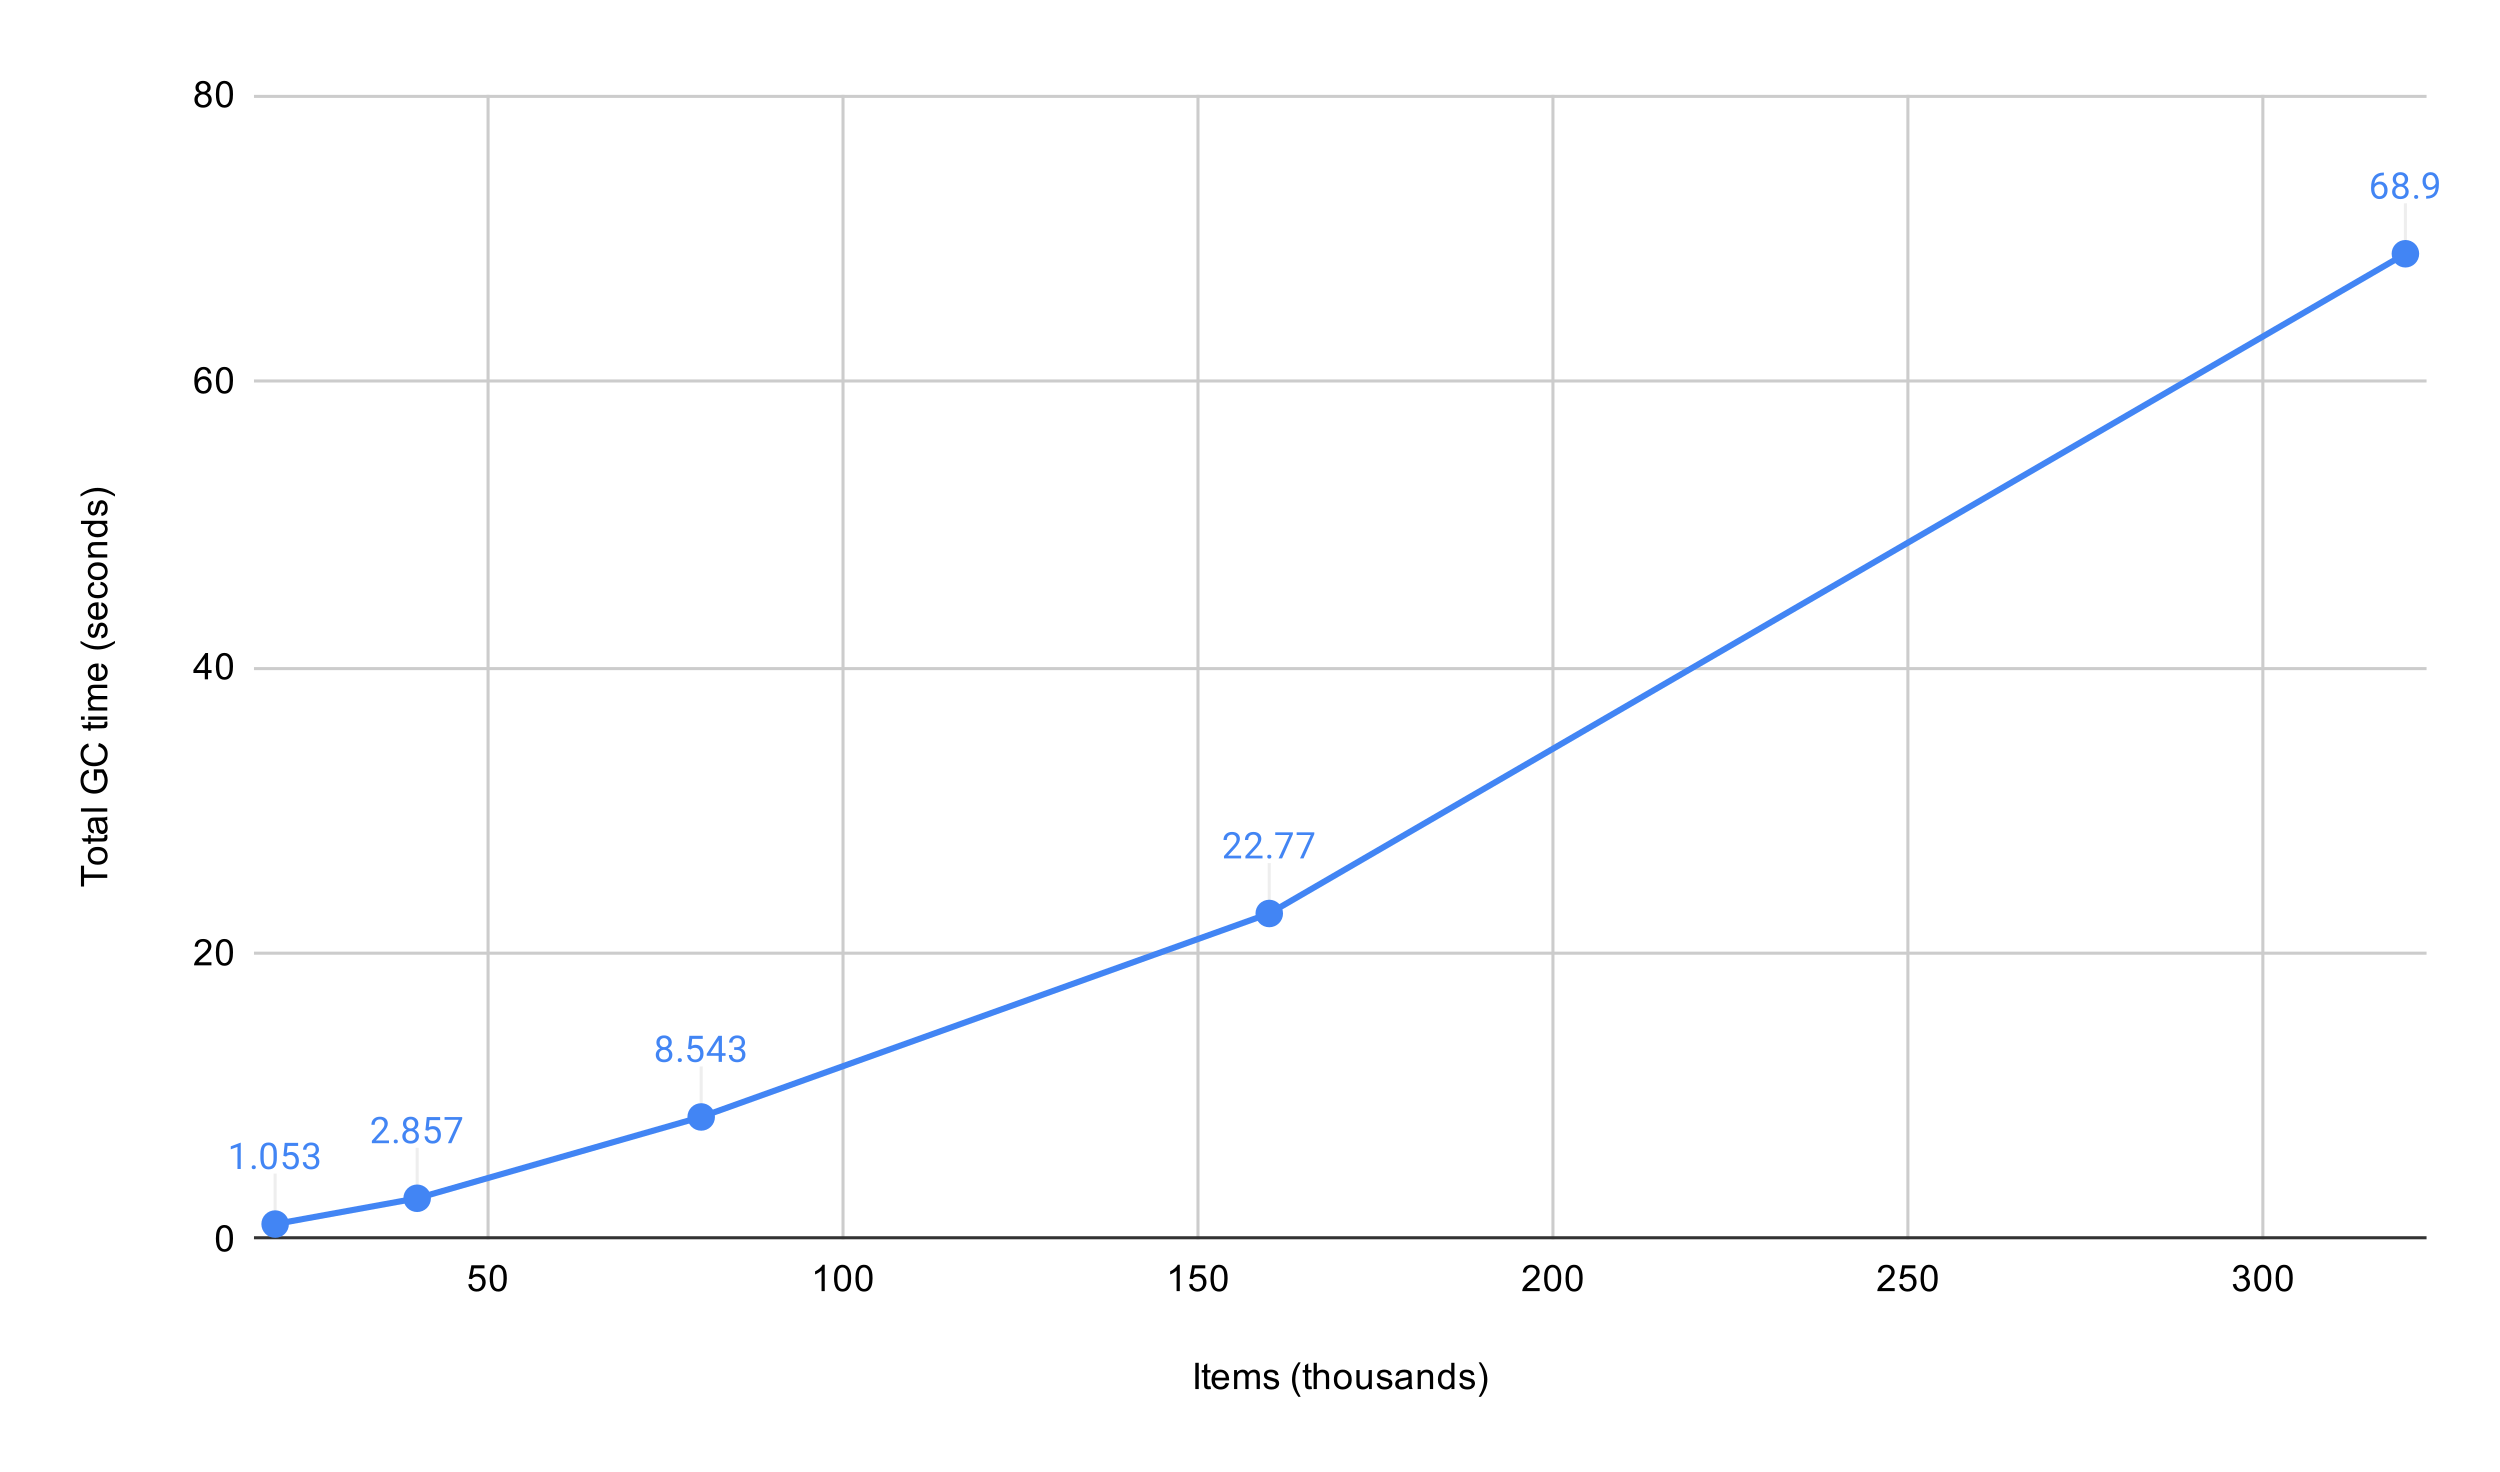 <svg version="1.1" viewBox="0.0 0.0 817.0 481.0" fill="none" stroke="none" stroke-linecap="square" stroke-miterlimit="10" width="817" height="481" xmlns:xlink="http://www.w3.org/1999/xlink" xmlns="http://www.w3.org/2000/svg"><path fill="#ffffff" d="M0 0L817.0 0L817.0 481.0L0 481.0L0 0Z" fill-rule="nonzero"/><path stroke="#cccccc" stroke-width="1.0" stroke-linecap="butt" d="M159.5 31.5L159.5 404.5" fill-rule="nonzero"/><path stroke="#cccccc" stroke-width="1.0" stroke-linecap="butt" d="M275.5 31.5L275.5 404.5" fill-rule="nonzero"/><path stroke="#cccccc" stroke-width="1.0" stroke-linecap="butt" d="M391.5 31.5L391.5 404.5" fill-rule="nonzero"/><path stroke="#cccccc" stroke-width="1.0" stroke-linecap="butt" d="M507.5 31.5L507.5 404.5" fill-rule="nonzero"/><path stroke="#cccccc" stroke-width="1.0" stroke-linecap="butt" d="M623.5 31.5L623.5 404.5" fill-rule="nonzero"/><path stroke="#cccccc" stroke-width="1.0" stroke-linecap="butt" d="M739.5 31.5L739.5 404.5" fill-rule="nonzero"/><path stroke="#333333" stroke-width="1.0" stroke-linecap="butt" d="M83.5 404.5L792.5 404.5" fill-rule="nonzero"/><path stroke="#cccccc" stroke-width="1.0" stroke-linecap="butt" d="M83.5 311.5L792.5 311.5" fill-rule="nonzero"/><path stroke="#cccccc" stroke-width="1.0" stroke-linecap="butt" d="M83.5 218.5L792.5 218.5" fill-rule="nonzero"/><path stroke="#cccccc" stroke-width="1.0" stroke-linecap="butt" d="M83.5 124.5L792.5 124.5" fill-rule="nonzero"/><path stroke="#cccccc" stroke-width="1.0" stroke-linecap="butt" d="M83.5 31.5L792.5 31.5" fill-rule="nonzero"/><path stroke="#eeeeee" stroke-width="1.0" stroke-linecap="butt" d="M89.915 384.029L89.915 400.029" fill-rule="nonzero"/><path stroke="#eeeeee" stroke-width="1.0" stroke-linecap="butt" d="M136.326 375.597L136.326 391.597" fill-rule="nonzero"/><path stroke="#eeeeee" stroke-width="1.0" stroke-linecap="butt" d="M229.149 349.022L229.149 365.022" fill-rule="nonzero"/><path stroke="#eeeeee" stroke-width="1.0" stroke-linecap="butt" d="M414.794 282.529L414.794 298.529" fill-rule="nonzero"/><path stroke="#eeeeee" stroke-width="1.0" stroke-linecap="butt" d="M786.085 66.929L786.085 82.929" fill-rule="nonzero"/><clipPath id="id_0"><path d="M83.05 31.05L792.95 31.05L792.95 404.95L83.05 404.95L83.05 31.05Z" clip-rule="nonzero"/></clipPath><path stroke="#4285f4" stroke-width="2.0" stroke-linecap="butt" clip-path="url(#id_0)" d="M89.915 400.029L136.326 391.597L229.149 365.022L414.794 298.529L786.085 82.929" fill-rule="nonzero"/><path fill="#4285f4" clip-path="url(#id_0)" d="M94.415 400.029C94.415 402.514 92.4 404.529 89.915 404.529C87.429 404.529 85.415 402.514 85.415 400.029C85.415 397.543 87.429 395.529 89.915 395.529C92.4 395.529 94.415 397.543 94.415 400.029Z" fill-rule="nonzero"/><path fill="#4285f4" clip-path="url(#id_0)" d="M140.826 391.597C140.826 394.082 138.811 396.097 136.326 396.097C133.841 396.097 131.826 394.082 131.826 391.597C131.826 389.112 133.841 387.097 136.326 387.097C138.811 387.097 140.826 389.112 140.826 391.597Z" fill-rule="nonzero"/><path fill="#4285f4" clip-path="url(#id_0)" d="M233.649 365.022C233.649 367.507 231.634 369.522 229.149 369.522C226.663 369.522 224.649 367.507 224.649 365.022C224.649 362.537 226.663 360.522 229.149 360.522C231.634 360.522 233.649 362.537 233.649 365.022Z" fill-rule="nonzero"/><path fill="#4285f4" clip-path="url(#id_0)" d="M419.294 298.529C419.294 301.014 417.28 303.029 414.794 303.029C412.309 303.029 410.294 301.014 410.294 298.529C410.294 296.043 412.309 294.029 414.794 294.029C417.28 294.029 419.294 296.043 419.294 298.529Z" fill-rule="nonzero"/><path fill="#4285f4" clip-path="url(#id_0)" d="M790.585 82.929C790.585 85.414 788.571 87.429 786.085 87.429C783.6 87.429 781.585 85.414 781.585 82.929C781.585 80.443 783.6 78.429 786.085 78.429C788.571 78.429 790.585 80.443 790.585 82.929Z" fill-rule="nonzero"/><path stroke="#ffffff" stroke-width="3.0" stroke-linejoin="round" stroke-linecap="round" d="M78.68 382.029L77.602 382.029L77.602 374.81L75.415 375.607L75.415 374.622L78.524 373.45L78.68 373.45L78.68 382.029ZM82.258 381.466Q82.258 381.185 82.415 380.997Q82.586 380.81 82.915 380.81Q83.258 380.81 83.43 380.997Q83.602 381.185 83.602 381.466Q83.602 381.732 83.43 381.919Q83.258 382.091 82.915 382.091Q82.586 382.091 82.415 381.919Q82.258 381.732 82.258 381.466ZM90.477 378.388Q90.477 380.294 89.821 381.232Q89.18 382.154 87.79 382.154Q86.43 382.154 85.774 381.247Q85.118 380.341 85.086 378.529L85.086 377.091Q85.086 375.2 85.727 374.294Q86.383 373.372 87.774 373.372Q89.149 373.372 89.805 374.263Q90.461 375.138 90.477 376.982L90.477 378.388ZM89.383 376.904Q89.383 375.529 88.993 374.904Q88.618 374.263 87.774 374.263Q86.946 374.263 86.555 374.904Q86.18 375.529 86.18 376.825L86.18 378.56Q86.18 379.935 86.571 380.607Q86.977 381.263 87.79 381.263Q88.586 381.263 88.977 380.638Q89.368 380.013 89.383 378.685L89.383 376.904ZM92.618 377.747L93.055 373.497L97.43 373.497L97.43 374.497L93.977 374.497L93.711 376.825Q94.352 376.45 95.149 376.45Q96.305 376.45 96.993 377.232Q97.68 377.997 97.68 379.31Q97.68 380.622 96.961 381.388Q96.258 382.154 94.977 382.154Q93.852 382.154 93.133 381.529Q92.415 380.888 92.321 379.779L93.336 379.779Q93.446 380.513 93.868 380.888Q94.29 381.263 94.977 381.263Q95.727 381.263 96.165 380.747Q96.602 380.232 96.602 379.325Q96.602 378.466 96.133 377.95Q95.665 377.435 94.883 377.435Q94.18 377.435 93.774 377.732L93.493 377.966L92.618 377.747ZM100.696 377.232L101.508 377.232Q102.29 377.216 102.727 376.825Q103.165 376.435 103.165 375.763Q103.165 374.263 101.665 374.263Q100.961 374.263 100.54 374.669Q100.133 375.075 100.133 375.732L99.04 375.732Q99.04 374.716 99.774 374.044Q100.524 373.372 101.665 373.372Q102.868 373.372 103.555 374.013Q104.243 374.654 104.243 375.794Q104.243 376.357 103.883 376.872Q103.524 377.388 102.899 377.654Q103.602 377.872 103.977 378.388Q104.368 378.904 104.368 379.654Q104.368 380.794 103.618 381.482Q102.868 382.154 101.665 382.154Q100.477 382.154 99.711 381.497Q98.961 380.841 98.961 379.779L100.055 379.779Q100.055 380.45 100.493 380.857Q100.93 381.263 101.68 381.263Q102.461 381.263 102.868 380.857Q103.29 380.435 103.29 379.669Q103.29 378.935 102.836 378.544Q102.383 378.138 101.508 378.122L100.696 378.122L100.696 377.232Z" fill-rule="nonzero"/><path fill="#4285f4" d="M78.68 382.029L77.602 382.029L77.602 374.81L75.415 375.607L75.415 374.622L78.524 373.45L78.68 373.45L78.68 382.029ZM82.258 381.466Q82.258 381.185 82.415 380.997Q82.586 380.81 82.915 380.81Q83.258 380.81 83.43 380.997Q83.602 381.185 83.602 381.466Q83.602 381.732 83.43 381.919Q83.258 382.091 82.915 382.091Q82.586 382.091 82.415 381.919Q82.258 381.732 82.258 381.466ZM90.477 378.388Q90.477 380.294 89.821 381.232Q89.18 382.154 87.79 382.154Q86.43 382.154 85.774 381.247Q85.118 380.341 85.086 378.529L85.086 377.091Q85.086 375.2 85.727 374.294Q86.383 373.372 87.774 373.372Q89.149 373.372 89.805 374.263Q90.461 375.138 90.477 376.982L90.477 378.388ZM89.383 376.904Q89.383 375.529 88.993 374.904Q88.618 374.263 87.774 374.263Q86.946 374.263 86.555 374.904Q86.18 375.529 86.18 376.825L86.18 378.56Q86.18 379.935 86.571 380.607Q86.977 381.263 87.79 381.263Q88.586 381.263 88.977 380.638Q89.368 380.013 89.383 378.685L89.383 376.904ZM92.618 377.747L93.055 373.497L97.43 373.497L97.43 374.497L93.977 374.497L93.711 376.825Q94.352 376.45 95.149 376.45Q96.305 376.45 96.993 377.232Q97.68 377.997 97.68 379.31Q97.68 380.622 96.961 381.388Q96.258 382.154 94.977 382.154Q93.852 382.154 93.133 381.529Q92.415 380.888 92.321 379.779L93.336 379.779Q93.446 380.513 93.868 380.888Q94.29 381.263 94.977 381.263Q95.727 381.263 96.165 380.747Q96.602 380.232 96.602 379.325Q96.602 378.466 96.133 377.95Q95.665 377.435 94.883 377.435Q94.18 377.435 93.774 377.732L93.493 377.966L92.618 377.747ZM100.696 377.232L101.508 377.232Q102.29 377.216 102.727 376.825Q103.165 376.435 103.165 375.763Q103.165 374.263 101.665 374.263Q100.961 374.263 100.54 374.669Q100.133 375.075 100.133 375.732L99.04 375.732Q99.04 374.716 99.774 374.044Q100.524 373.372 101.665 373.372Q102.868 373.372 103.555 374.013Q104.243 374.654 104.243 375.794Q104.243 376.357 103.883 376.872Q103.524 377.388 102.899 377.654Q103.602 377.872 103.977 378.388Q104.368 378.904 104.368 379.654Q104.368 380.794 103.618 381.482Q102.868 382.154 101.665 382.154Q100.477 382.154 99.711 381.497Q98.961 380.841 98.961 379.779L100.055 379.779Q100.055 380.45 100.493 380.857Q100.93 381.263 101.68 381.263Q102.461 381.263 102.868 380.857Q103.29 380.435 103.29 379.669Q103.29 378.935 102.836 378.544Q102.383 378.138 101.508 378.122L100.696 378.122L100.696 377.232Z" fill-rule="nonzero"/><path stroke="#ffffff" stroke-width="3.0" stroke-linejoin="round" stroke-linecap="round" d="M127.123 373.597L121.529 373.597L121.529 372.816L124.482 369.535Q125.139 368.785 125.389 368.331Q125.639 367.863 125.639 367.363Q125.639 366.691 125.232 366.269Q124.842 365.831 124.154 365.831Q123.357 365.831 122.904 366.3Q122.451 366.753 122.451 367.581L121.373 367.581Q121.373 366.394 122.123 365.675Q122.889 364.941 124.154 364.941Q125.357 364.941 126.045 365.566Q126.732 366.191 126.732 367.238Q126.732 368.488 125.123 370.238L122.842 372.706L127.123 372.706L127.123 373.597ZM128.67 373.035Q128.67 372.753 128.826 372.566Q128.998 372.378 129.326 372.378Q129.67 372.378 129.842 372.566Q130.013 372.753 130.013 373.035Q130.013 373.3 129.842 373.488Q129.67 373.66 129.326 373.66Q128.998 373.66 128.826 373.488Q128.67 373.3 128.67 373.035ZM136.717 367.285Q136.717 367.925 136.373 368.425Q136.029 368.925 135.467 369.206Q136.123 369.488 136.513 370.05Q136.904 370.597 136.904 371.3Q136.904 372.394 136.154 373.066Q135.42 373.722 134.201 373.722Q132.967 373.722 132.217 373.066Q131.482 372.394 131.482 371.3Q131.482 370.597 131.857 370.05Q132.232 369.488 132.904 369.206Q132.342 368.925 132.013 368.425Q131.685 367.925 131.685 367.285Q131.685 366.206 132.373 365.581Q133.06 364.941 134.201 364.941Q135.326 364.941 136.013 365.581Q136.717 366.206 136.717 367.285ZM135.826 371.269Q135.826 370.55 135.373 370.113Q134.92 369.66 134.185 369.66Q133.451 369.66 132.998 370.113Q132.56 370.55 132.56 371.285Q132.56 372.003 132.998 372.425Q133.435 372.831 134.201 372.831Q134.951 372.831 135.388 372.41Q135.826 371.988 135.826 371.269ZM134.201 365.831Q133.56 365.831 133.154 366.238Q132.763 366.628 132.763 367.316Q132.763 367.956 133.154 368.363Q133.545 368.769 134.185 368.769Q134.842 368.769 135.232 368.363Q135.623 367.956 135.623 367.316Q135.623 366.66 135.217 366.253Q134.81 365.831 134.201 365.831ZM139.029 369.316L139.467 365.066L143.842 365.066L143.842 366.066L140.388 366.066L140.123 368.394Q140.763 368.019 141.56 368.019Q142.717 368.019 143.404 368.8Q144.092 369.566 144.092 370.878Q144.092 372.191 143.373 372.956Q142.67 373.722 141.388 373.722Q140.263 373.722 139.545 373.097Q138.826 372.456 138.732 371.347L139.748 371.347Q139.857 372.081 140.279 372.456Q140.701 372.831 141.388 372.831Q142.138 372.831 142.576 372.316Q143.013 371.8 143.013 370.894Q143.013 370.035 142.545 369.519Q142.076 369.003 141.295 369.003Q140.592 369.003 140.185 369.3L139.904 369.535L139.029 369.316ZM151.045 365.675L147.513 373.597L146.373 373.597L149.888 365.956L145.279 365.956L145.279 365.066L151.045 365.066L151.045 365.675Z" fill-rule="nonzero"/><path fill="#4285f4" d="M127.123 373.597L121.529 373.597L121.529 372.816L124.482 369.535Q125.139 368.785 125.389 368.331Q125.639 367.863 125.639 367.363Q125.639 366.691 125.232 366.269Q124.842 365.831 124.154 365.831Q123.357 365.831 122.904 366.3Q122.451 366.753 122.451 367.581L121.373 367.581Q121.373 366.394 122.123 365.675Q122.889 364.941 124.154 364.941Q125.357 364.941 126.045 365.566Q126.732 366.191 126.732 367.238Q126.732 368.488 125.123 370.238L122.842 372.706L127.123 372.706L127.123 373.597ZM128.67 373.035Q128.67 372.753 128.826 372.566Q128.998 372.378 129.326 372.378Q129.67 372.378 129.842 372.566Q130.013 372.753 130.013 373.035Q130.013 373.3 129.842 373.488Q129.67 373.66 129.326 373.66Q128.998 373.66 128.826 373.488Q128.67 373.3 128.67 373.035ZM136.717 367.285Q136.717 367.925 136.373 368.425Q136.029 368.925 135.467 369.206Q136.123 369.488 136.513 370.05Q136.904 370.597 136.904 371.3Q136.904 372.394 136.154 373.066Q135.42 373.722 134.201 373.722Q132.967 373.722 132.217 373.066Q131.482 372.394 131.482 371.3Q131.482 370.597 131.857 370.05Q132.232 369.488 132.904 369.206Q132.342 368.925 132.013 368.425Q131.685 367.925 131.685 367.285Q131.685 366.206 132.373 365.581Q133.06 364.941 134.201 364.941Q135.326 364.941 136.013 365.581Q136.717 366.206 136.717 367.285ZM135.826 371.269Q135.826 370.55 135.373 370.113Q134.92 369.66 134.185 369.66Q133.451 369.66 132.998 370.113Q132.56 370.55 132.56 371.285Q132.56 372.003 132.998 372.425Q133.435 372.831 134.201 372.831Q134.951 372.831 135.388 372.41Q135.826 371.988 135.826 371.269ZM134.201 365.831Q133.56 365.831 133.154 366.238Q132.763 366.628 132.763 367.316Q132.763 367.956 133.154 368.363Q133.545 368.769 134.185 368.769Q134.842 368.769 135.232 368.363Q135.623 367.956 135.623 367.316Q135.623 366.66 135.217 366.253Q134.81 365.831 134.201 365.831ZM139.029 369.316L139.467 365.066L143.842 365.066L143.842 366.066L140.388 366.066L140.123 368.394Q140.763 368.019 141.56 368.019Q142.717 368.019 143.404 368.8Q144.092 369.566 144.092 370.878Q144.092 372.191 143.373 372.956Q142.67 373.722 141.388 373.722Q140.263 373.722 139.545 373.097Q138.826 372.456 138.732 371.347L139.748 371.347Q139.857 372.081 140.279 372.456Q140.701 372.831 141.388 372.831Q142.138 372.831 142.576 372.316Q143.013 371.8 143.013 370.894Q143.013 370.035 142.545 369.519Q142.076 369.003 141.295 369.003Q140.592 369.003 140.185 369.3L139.904 369.535L139.029 369.316ZM151.045 365.675L147.513 373.597L146.373 373.597L149.888 365.956L145.279 365.956L145.279 365.066L151.045 365.066L151.045 365.675Z" fill-rule="nonzero"/><path stroke="#ffffff" stroke-width="3.0" stroke-linejoin="round" stroke-linecap="round" d="M219.539 340.71Q219.539 341.35 219.196 341.85Q218.852 342.35 218.289 342.632Q218.946 342.913 219.336 343.475Q219.727 344.022 219.727 344.725Q219.727 345.819 218.977 346.491Q218.243 347.147 217.024 347.147Q215.789 347.147 215.039 346.491Q214.305 345.819 214.305 344.725Q214.305 344.022 214.68 343.475Q215.055 342.913 215.727 342.632Q215.164 342.35 214.836 341.85Q214.508 341.35 214.508 340.71Q214.508 339.632 215.196 339.007Q215.883 338.366 217.024 338.366Q218.149 338.366 218.836 339.007Q219.539 339.632 219.539 340.71ZM218.649 344.694Q218.649 343.975 218.196 343.538Q217.743 343.085 217.008 343.085Q216.274 343.085 215.821 343.538Q215.383 343.975 215.383 344.71Q215.383 345.428 215.821 345.85Q216.258 346.257 217.024 346.257Q217.774 346.257 218.211 345.835Q218.649 345.413 218.649 344.694ZM217.024 339.257Q216.383 339.257 215.977 339.663Q215.586 340.053 215.586 340.741Q215.586 341.382 215.977 341.788Q216.368 342.194 217.008 342.194Q217.664 342.194 218.055 341.788Q218.446 341.382 218.446 340.741Q218.446 340.085 218.039 339.678Q217.633 339.257 217.024 339.257ZM221.493 346.46Q221.493 346.178 221.649 345.991Q221.821 345.803 222.149 345.803Q222.493 345.803 222.664 345.991Q222.836 346.178 222.836 346.46Q222.836 346.725 222.664 346.913Q222.493 347.085 222.149 347.085Q221.821 347.085 221.649 346.913Q221.493 346.725 221.493 346.46ZM224.852 342.741L225.289 338.491L229.664 338.491L229.664 339.491L226.211 339.491L225.946 341.819Q226.586 341.444 227.383 341.444Q228.539 341.444 229.227 342.225Q229.914 342.991 229.914 344.303Q229.914 345.616 229.196 346.382Q228.493 347.147 227.211 347.147Q226.086 347.147 225.368 346.522Q224.649 345.882 224.555 344.772L225.571 344.772Q225.68 345.507 226.102 345.882Q226.524 346.257 227.211 346.257Q227.961 346.257 228.399 345.741Q228.836 345.225 228.836 344.319Q228.836 343.46 228.368 342.944Q227.899 342.428 227.118 342.428Q226.414 342.428 226.008 342.725L225.727 342.96L224.852 342.741ZM235.93 344.163L237.118 344.163L237.118 345.038L235.93 345.038L235.93 347.022L234.852 347.022L234.852 345.038L230.961 345.038L230.961 344.397L234.774 338.491L235.93 338.491L235.93 344.163ZM232.196 344.163L234.852 344.163L234.852 339.975L234.711 340.21L232.196 344.163ZM239.93 342.225L240.743 342.225Q241.524 342.21 241.961 341.819Q242.399 341.428 242.399 340.757Q242.399 339.257 240.899 339.257Q240.196 339.257 239.774 339.663Q239.368 340.069 239.368 340.725L238.274 340.725Q238.274 339.71 239.008 339.038Q239.758 338.366 240.899 338.366Q242.102 338.366 242.789 339.007Q243.477 339.647 243.477 340.788Q243.477 341.35 243.118 341.866Q242.758 342.382 242.133 342.647Q242.836 342.866 243.211 343.382Q243.602 343.897 243.602 344.647Q243.602 345.788 242.852 346.475Q242.102 347.147 240.899 347.147Q239.711 347.147 238.946 346.491Q238.196 345.835 238.196 344.772L239.289 344.772Q239.289 345.444 239.727 345.85Q240.164 346.257 240.914 346.257Q241.696 346.257 242.102 345.85Q242.524 345.428 242.524 344.663Q242.524 343.928 242.071 343.538Q241.618 343.132 240.743 343.116L239.93 343.116L239.93 342.225Z" fill-rule="nonzero"/><path fill="#4285f4" d="M219.539 340.71Q219.539 341.35 219.196 341.85Q218.852 342.35 218.289 342.632Q218.946 342.913 219.336 343.475Q219.727 344.022 219.727 344.725Q219.727 345.819 218.977 346.491Q218.243 347.147 217.024 347.147Q215.789 347.147 215.039 346.491Q214.305 345.819 214.305 344.725Q214.305 344.022 214.68 343.475Q215.055 342.913 215.727 342.632Q215.164 342.35 214.836 341.85Q214.508 341.35 214.508 340.71Q214.508 339.632 215.196 339.007Q215.883 338.366 217.024 338.366Q218.149 338.366 218.836 339.007Q219.539 339.632 219.539 340.71ZM218.649 344.694Q218.649 343.975 218.196 343.538Q217.743 343.085 217.008 343.085Q216.274 343.085 215.821 343.538Q215.383 343.975 215.383 344.71Q215.383 345.428 215.821 345.85Q216.258 346.257 217.024 346.257Q217.774 346.257 218.211 345.835Q218.649 345.413 218.649 344.694ZM217.024 339.257Q216.383 339.257 215.977 339.663Q215.586 340.053 215.586 340.741Q215.586 341.382 215.977 341.788Q216.368 342.194 217.008 342.194Q217.664 342.194 218.055 341.788Q218.446 341.382 218.446 340.741Q218.446 340.085 218.039 339.678Q217.633 339.257 217.024 339.257ZM221.493 346.46Q221.493 346.178 221.649 345.991Q221.821 345.803 222.149 345.803Q222.493 345.803 222.664 345.991Q222.836 346.178 222.836 346.46Q222.836 346.725 222.664 346.913Q222.493 347.085 222.149 347.085Q221.821 347.085 221.649 346.913Q221.493 346.725 221.493 346.46ZM224.852 342.741L225.289 338.491L229.664 338.491L229.664 339.491L226.211 339.491L225.946 341.819Q226.586 341.444 227.383 341.444Q228.539 341.444 229.227 342.225Q229.914 342.991 229.914 344.303Q229.914 345.616 229.196 346.382Q228.493 347.147 227.211 347.147Q226.086 347.147 225.368 346.522Q224.649 345.882 224.555 344.772L225.571 344.772Q225.68 345.507 226.102 345.882Q226.524 346.257 227.211 346.257Q227.961 346.257 228.399 345.741Q228.836 345.225 228.836 344.319Q228.836 343.46 228.368 342.944Q227.899 342.428 227.118 342.428Q226.414 342.428 226.008 342.725L225.727 342.96L224.852 342.741ZM235.93 344.163L237.118 344.163L237.118 345.038L235.93 345.038L235.93 347.022L234.852 347.022L234.852 345.038L230.961 345.038L230.961 344.397L234.774 338.491L235.93 338.491L235.93 344.163ZM232.196 344.163L234.852 344.163L234.852 339.975L234.711 340.21L232.196 344.163ZM239.93 342.225L240.743 342.225Q241.524 342.21 241.961 341.819Q242.399 341.428 242.399 340.757Q242.399 339.257 240.899 339.257Q240.196 339.257 239.774 339.663Q239.368 340.069 239.368 340.725L238.274 340.725Q238.274 339.71 239.008 339.038Q239.758 338.366 240.899 338.366Q242.102 338.366 242.789 339.007Q243.477 339.647 243.477 340.788Q243.477 341.35 243.118 341.866Q242.758 342.382 242.133 342.647Q242.836 342.866 243.211 343.382Q243.602 343.897 243.602 344.647Q243.602 345.788 242.852 346.475Q242.102 347.147 240.899 347.147Q239.711 347.147 238.946 346.491Q238.196 345.835 238.196 344.772L239.289 344.772Q239.289 345.444 239.727 345.85Q240.164 346.257 240.914 346.257Q241.696 346.257 242.102 345.85Q242.524 345.428 242.524 344.663Q242.524 343.928 242.071 343.538Q241.618 343.132 240.743 343.116L239.93 343.116L239.93 342.225Z" fill-rule="nonzero"/><path stroke="#ffffff" stroke-width="3.0" stroke-linejoin="round" stroke-linecap="round" d="M405.591 280.529L399.997 280.529L399.997 279.747L402.951 276.466Q403.607 275.716 403.857 275.263Q404.107 274.794 404.107 274.294Q404.107 273.622 403.701 273.201Q403.31 272.763 402.622 272.763Q401.826 272.763 401.372 273.232Q400.919 273.685 400.919 274.513L399.841 274.513Q399.841 273.326 400.591 272.607Q401.357 271.872 402.622 271.872Q403.826 271.872 404.513 272.497Q405.201 273.122 405.201 274.169Q405.201 275.419 403.591 277.169L401.31 279.638L405.591 279.638L405.591 280.529ZM412.591 280.529L406.997 280.529L406.997 279.747L409.951 276.466Q410.607 275.716 410.857 275.263Q411.107 274.794 411.107 274.294Q411.107 273.622 410.701 273.201Q410.31 272.763 409.622 272.763Q408.826 272.763 408.372 273.232Q407.919 273.685 407.919 274.513L406.841 274.513Q406.841 273.326 407.591 272.607Q408.357 271.872 409.622 271.872Q410.826 271.872 411.513 272.497Q412.201 273.122 412.201 274.169Q412.201 275.419 410.591 277.169L408.31 279.638L412.591 279.638L412.591 280.529ZM414.138 279.966Q414.138 279.685 414.294 279.497Q414.466 279.31 414.794 279.31Q415.138 279.31 415.31 279.497Q415.482 279.685 415.482 279.966Q415.482 280.232 415.31 280.419Q415.138 280.591 414.794 280.591Q414.466 280.591 414.294 280.419Q414.138 280.232 414.138 279.966ZM422.513 272.607L418.982 280.529L417.841 280.529L421.357 272.888L416.747 272.888L416.747 271.997L422.513 271.997L422.513 272.607ZM429.513 272.607L425.982 280.529L424.841 280.529L428.357 272.888L423.747 272.888L423.747 271.997L429.513 271.997L429.513 272.607Z" fill-rule="nonzero"/><path fill="#4285f4" d="M405.591 280.529L399.997 280.529L399.997 279.747L402.951 276.466Q403.607 275.716 403.857 275.263Q404.107 274.794 404.107 274.294Q404.107 273.622 403.701 273.201Q403.31 272.763 402.622 272.763Q401.826 272.763 401.372 273.232Q400.919 273.685 400.919 274.513L399.841 274.513Q399.841 273.326 400.591 272.607Q401.357 271.872 402.622 271.872Q403.826 271.872 404.513 272.497Q405.201 273.122 405.201 274.169Q405.201 275.419 403.591 277.169L401.31 279.638L405.591 279.638L405.591 280.529ZM412.591 280.529L406.997 280.529L406.997 279.747L409.951 276.466Q410.607 275.716 410.857 275.263Q411.107 274.794 411.107 274.294Q411.107 273.622 410.701 273.201Q410.31 272.763 409.622 272.763Q408.826 272.763 408.372 273.232Q407.919 273.685 407.919 274.513L406.841 274.513Q406.841 273.326 407.591 272.607Q408.357 271.872 409.622 271.872Q410.826 271.872 411.513 272.497Q412.201 273.122 412.201 274.169Q412.201 275.419 410.591 277.169L408.31 279.638L412.591 279.638L412.591 280.529ZM414.138 279.966Q414.138 279.685 414.294 279.497Q414.466 279.31 414.794 279.31Q415.138 279.31 415.31 279.497Q415.482 279.685 415.482 279.966Q415.482 280.232 415.31 280.419Q415.138 280.591 414.794 280.591Q414.466 280.591 414.294 280.419Q414.138 280.232 414.138 279.966ZM422.513 272.607L418.982 280.529L417.841 280.529L421.357 272.888L416.747 272.888L416.747 271.997L422.513 271.997L422.513 272.607ZM429.513 272.607L425.982 280.529L424.841 280.529L428.357 272.888L423.747 272.888L423.747 271.997L429.513 271.997L429.513 272.607Z" fill-rule="nonzero"/><path stroke="#ffffff" stroke-width="3.0" stroke-linejoin="round" stroke-linecap="round" d="M779.054 56.397L779.054 57.304L778.851 57.304Q777.585 57.335 776.835 58.069Q776.085 58.788 775.96 60.1Q776.648 59.335 777.804 59.335Q778.913 59.335 779.585 60.116Q780.257 60.897 780.257 62.147Q780.257 63.46 779.538 64.257Q778.82 65.054 777.601 65.054Q776.382 65.054 775.617 64.116Q774.867 63.163 774.867 61.679L774.867 61.272Q774.867 58.913 775.867 57.663Q776.867 56.413 778.851 56.397L779.054 56.397ZM777.632 60.241Q777.07 60.241 776.601 60.569Q776.132 60.897 775.945 61.413L775.945 61.804Q775.945 62.866 776.413 63.507Q776.898 64.147 777.601 64.147Q778.335 64.147 778.757 63.616Q779.179 63.069 779.179 62.194Q779.179 61.319 778.757 60.788Q778.335 60.241 777.632 60.241ZM786.976 58.616Q786.976 59.257 786.632 59.757Q786.288 60.257 785.726 60.538Q786.382 60.819 786.773 61.382Q787.163 61.929 787.163 62.632Q787.163 63.725 786.413 64.397Q785.679 65.054 784.46 65.054Q783.226 65.054 782.476 64.397Q781.742 63.725 781.742 62.632Q781.742 61.929 782.117 61.382Q782.492 60.819 783.163 60.538Q782.601 60.257 782.273 59.757Q781.945 59.257 781.945 58.616Q781.945 57.538 782.632 56.913Q783.32 56.272 784.46 56.272Q785.585 56.272 786.273 56.913Q786.976 57.538 786.976 58.616ZM786.085 62.6Q786.085 61.882 785.632 61.444Q785.179 60.991 784.445 60.991Q783.71 60.991 783.257 61.444Q782.82 61.882 782.82 62.616Q782.82 63.335 783.257 63.757Q783.695 64.163 784.46 64.163Q785.21 64.163 785.648 63.741Q786.085 63.319 786.085 62.6ZM784.46 57.163Q783.82 57.163 783.413 57.569Q783.023 57.96 783.023 58.647Q783.023 59.288 783.413 59.694Q783.804 60.1 784.445 60.1Q785.101 60.1 785.492 59.694Q785.882 59.288 785.882 58.647Q785.882 57.991 785.476 57.585Q785.07 57.163 784.46 57.163ZM788.929 64.366Q788.929 64.085 789.085 63.897Q789.257 63.71 789.585 63.71Q789.929 63.71 790.101 63.897Q790.273 64.085 790.273 64.366Q790.273 64.632 790.101 64.819Q789.929 64.991 789.585 64.991Q789.257 64.991 789.085 64.819Q788.929 64.632 788.929 64.366ZM795.945 61.179Q795.617 61.585 795.132 61.835Q794.663 62.069 794.101 62.069Q793.367 62.069 792.82 61.71Q792.273 61.35 791.976 60.694Q791.679 60.022 791.679 59.225Q791.679 58.382 791.992 57.694Q792.32 57.007 792.913 56.647Q793.523 56.272 794.32 56.272Q795.585 56.272 796.304 57.225Q797.038 58.179 797.038 59.804L797.038 60.116Q797.038 62.616 796.054 63.757Q795.07 64.897 793.085 64.929L792.867 64.929L792.867 64.022L793.101 64.022Q794.445 63.991 795.163 63.319Q795.882 62.647 795.945 61.179ZM794.273 61.179Q794.82 61.179 795.273 60.85Q795.742 60.507 795.96 60.022L795.96 59.585Q795.96 58.522 795.492 57.85Q795.023 57.179 794.32 57.179Q793.601 57.179 793.163 57.725Q792.742 58.272 792.742 59.179Q792.742 60.054 793.148 60.616Q793.57 61.179 794.273 61.179Z" fill-rule="nonzero"/><path fill="#4285f4" d="M779.054 56.397L779.054 57.304L778.851 57.304Q777.585 57.335 776.835 58.069Q776.085 58.788 775.96 60.101Q776.648 59.335 777.804 59.335Q778.913 59.335 779.585 60.116Q780.257 60.897 780.257 62.147Q780.257 63.46 779.538 64.257Q778.82 65.054 777.601 65.054Q776.382 65.054 775.617 64.116Q774.867 63.163 774.867 61.679L774.867 61.272Q774.867 58.913 775.867 57.663Q776.867 56.413 778.851 56.397L779.054 56.397ZM777.632 60.241Q777.07 60.241 776.601 60.569Q776.132 60.897 775.945 61.413L775.945 61.804Q775.945 62.866 776.413 63.507Q776.898 64.147 777.601 64.147Q778.335 64.147 778.757 63.616Q779.179 63.069 779.179 62.194Q779.179 61.319 778.757 60.788Q778.335 60.241 777.632 60.241ZM786.976 58.616Q786.976 59.257 786.632 59.757Q786.288 60.257 785.726 60.538Q786.382 60.819 786.773 61.382Q787.163 61.929 787.163 62.632Q787.163 63.726 786.413 64.397Q785.679 65.054 784.46 65.054Q783.226 65.054 782.476 64.397Q781.742 63.726 781.742 62.632Q781.742 61.929 782.117 61.382Q782.492 60.819 783.163 60.538Q782.601 60.257 782.273 59.757Q781.945 59.257 781.945 58.616Q781.945 57.538 782.632 56.913Q783.32 56.272 784.46 56.272Q785.585 56.272 786.273 56.913Q786.976 57.538 786.976 58.616ZM786.085 62.601Q786.085 61.882 785.632 61.444Q785.179 60.991 784.445 60.991Q783.71 60.991 783.257 61.444Q782.82 61.882 782.82 62.616Q782.82 63.335 783.257 63.757Q783.695 64.163 784.46 64.163Q785.21 64.163 785.648 63.741Q786.085 63.319 786.085 62.601ZM784.46 57.163Q783.82 57.163 783.413 57.569Q783.023 57.96 783.023 58.647Q783.023 59.288 783.413 59.694Q783.804 60.101 784.445 60.101Q785.101 60.101 785.492 59.694Q785.882 59.288 785.882 58.647Q785.882 57.991 785.476 57.585Q785.07 57.163 784.46 57.163ZM788.929 64.366Q788.929 64.085 789.085 63.897Q789.257 63.71 789.585 63.71Q789.929 63.71 790.101 63.897Q790.273 64.085 790.273 64.366Q790.273 64.632 790.101 64.819Q789.929 64.991 789.585 64.991Q789.257 64.991 789.085 64.819Q788.929 64.632 788.929 64.366ZM795.945 61.179Q795.617 61.585 795.132 61.835Q794.663 62.069 794.101 62.069Q793.367 62.069 792.82 61.71Q792.273 61.351 791.976 60.694Q791.679 60.022 791.679 59.226Q791.679 58.382 791.992 57.694Q792.32 57.007 792.913 56.647Q793.523 56.272 794.32 56.272Q795.585 56.272 796.304 57.226Q797.038 58.179 797.038 59.804L797.038 60.116Q797.038 62.616 796.054 63.757Q795.07 64.897 793.085 64.929L792.867 64.929L792.867 64.022L793.101 64.022Q794.445 63.991 795.163 63.319Q795.882 62.647 795.945 61.179ZM794.273 61.179Q794.82 61.179 795.273 60.851Q795.742 60.507 795.96 60.022L795.96 59.585Q795.96 58.522 795.492 57.851Q795.023 57.179 794.32 57.179Q793.601 57.179 793.163 57.726Q792.742 58.272 792.742 59.179Q792.742 60.054 793.148 60.616Q793.57 61.179 794.273 61.179Z" fill-rule="nonzero"/><path fill="#000000" d="M390.625 453.95L390.625 445.356L391.75 445.356L391.75 453.95L390.625 453.95ZM395.594 453.012L395.75 453.934Q395.297 454.028 394.953 454.028Q394.375 454.028 394.062 453.856Q393.75 453.669 393.609 453.372Q393.484 453.075 393.484 452.122L393.484 448.544L392.719 448.544L392.719 447.731L393.484 447.731L393.484 446.184L394.531 445.559L394.531 447.731L395.594 447.731L395.594 448.544L394.531 448.544L394.531 452.184Q394.531 452.637 394.578 452.762Q394.641 452.887 394.766 452.966Q394.891 453.044 395.125 453.044Q395.312 453.044 395.594 453.012ZM400.547 451.95L401.641 452.075Q401.391 453.028 400.688 453.559Q399.984 454.091 398.906 454.091Q397.547 454.091 396.734 453.247Q395.938 452.403 395.938 450.887Q395.938 449.325 396.75 448.466Q397.562 447.591 398.844 447.591Q400.094 447.591 400.875 448.434Q401.672 449.278 401.672 450.825Q401.672 450.919 401.672 451.106L397.031 451.106Q397.094 452.137 397.609 452.684Q398.125 453.216 398.906 453.216Q399.484 453.216 399.891 452.919Q400.312 452.606 400.547 451.95ZM397.094 450.247L400.562 450.247Q400.5 449.45 400.172 449.059Q399.656 448.45 398.859 448.45Q398.125 448.45 397.625 448.934Q397.141 449.419 397.094 450.247ZM403.297 453.95L403.297 447.731L404.234 447.731L404.234 448.606Q404.531 448.137 405.016 447.872Q405.5 447.591 406.125 447.591Q406.812 447.591 407.25 447.872Q407.703 448.153 407.875 448.669Q408.625 447.591 409.797 447.591Q410.734 447.591 411.219 448.106Q411.719 448.606 411.719 449.684L411.719 453.95L410.672 453.95L410.672 450.028Q410.672 449.403 410.562 449.122Q410.469 448.841 410.203 448.669Q409.938 448.497 409.562 448.497Q408.906 448.497 408.469 448.934Q408.047 449.372 408.047 450.341L408.047 453.95L406.984 453.95L406.984 449.903Q406.984 449.2 406.719 448.856Q406.469 448.497 405.891 448.497Q405.438 448.497 405.062 448.731Q404.688 448.966 404.516 449.419Q404.344 449.872 404.344 450.716L404.344 453.95L403.297 453.95ZM412.875 452.091L413.906 451.934Q414.0 452.559 414.391 452.887Q414.797 453.216 415.531 453.216Q416.25 453.216 416.594 452.934Q416.953 452.637 416.953 452.231Q416.953 451.872 416.641 451.669Q416.422 451.528 415.562 451.309Q414.406 451.012 413.953 450.809Q413.516 450.591 413.281 450.216Q413.047 449.841 413.047 449.372Q413.047 448.966 413.234 448.606Q413.422 448.247 413.75 448.012Q414.0 447.841 414.422 447.716Q414.844 447.591 415.344 447.591Q416.062 447.591 416.609 447.809Q417.172 448.012 417.438 448.372Q417.703 448.731 417.797 449.325L416.766 449.466Q416.703 448.997 416.359 448.731Q416.031 448.45 415.406 448.45Q414.688 448.45 414.375 448.7Q414.062 448.934 414.062 449.262Q414.062 449.466 414.188 449.622Q414.328 449.794 414.594 449.903Q414.75 449.966 415.531 450.169Q416.656 450.481 417.094 450.669Q417.531 450.856 417.781 451.216Q418.031 451.575 418.031 452.122Q418.031 452.653 417.719 453.122Q417.422 453.575 416.844 453.841Q416.266 454.091 415.531 454.091Q414.312 454.091 413.672 453.591Q413.047 453.075 412.875 452.091ZM424.312 456.481Q423.438 455.372 422.828 453.903Q422.234 452.419 422.234 450.841Q422.234 449.45 422.672 448.169Q423.203 446.684 424.312 445.216L425.062 445.216Q424.359 446.434 424.125 446.95Q423.766 447.762 423.562 448.637Q423.312 449.731 423.312 450.841Q423.312 453.669 425.062 456.481L424.312 456.481ZM428.594 453.012L428.75 453.934Q428.297 454.028 427.953 454.028Q427.375 454.028 427.062 453.856Q426.75 453.669 426.609 453.372Q426.484 453.075 426.484 452.122L426.484 448.544L425.719 448.544L425.719 447.731L426.484 447.731L426.484 446.184L427.531 445.559L427.531 447.731L428.594 447.731L428.594 448.544L427.531 448.544L427.531 452.184Q427.531 452.637 427.578 452.762Q427.641 452.887 427.766 452.966Q427.891 453.044 428.125 453.044Q428.312 453.044 428.594 453.012ZM429.297 453.95L429.297 445.356L430.344 445.356L430.344 448.434Q431.078 447.591 432.203 447.591Q432.906 447.591 433.406 447.872Q433.922 448.137 434.141 448.622Q434.359 449.091 434.359 450.012L434.359 453.95L433.312 453.95L433.312 450.012Q433.312 449.216 432.969 448.856Q432.625 448.497 432.0 448.497Q431.531 448.497 431.109 448.747Q430.703 448.981 430.516 449.403Q430.344 449.809 430.344 450.544L430.344 453.95L429.297 453.95ZM435.906 450.841Q435.906 449.106 436.859 448.278Q437.656 447.591 438.812 447.591Q440.094 447.591 440.906 448.434Q441.734 449.262 441.734 450.747Q441.734 451.95 441.375 452.637Q441.016 453.325 440.312 453.716Q439.625 454.091 438.812 454.091Q437.516 454.091 436.703 453.262Q435.906 452.419 435.906 450.841ZM436.984 450.841Q436.984 452.028 437.5 452.622Q438.031 453.216 438.812 453.216Q439.609 453.216 440.125 452.622Q440.641 452.028 440.641 450.809Q440.641 449.653 440.109 449.059Q439.594 448.466 438.812 448.466Q438.031 448.466 437.5 449.059Q436.984 449.637 436.984 450.841ZM447.375 453.95L447.375 453.028Q446.641 454.091 445.391 454.091Q444.844 454.091 444.359 453.887Q443.891 453.669 443.656 453.356Q443.422 453.028 443.328 452.559Q443.266 452.262 443.266 451.575L443.266 447.731L444.328 447.731L444.328 451.184Q444.328 451.997 444.391 452.294Q444.484 452.7 444.797 452.95Q445.125 453.184 445.609 453.184Q446.078 453.184 446.484 452.95Q446.906 452.7 447.078 452.278Q447.266 451.856 447.266 451.059L447.266 447.731L448.312 447.731L448.312 453.95L447.375 453.95ZM449.875 452.091L450.906 451.934Q451.0 452.559 451.391 452.887Q451.797 453.216 452.531 453.216Q453.25 453.216 453.594 452.934Q453.953 452.637 453.953 452.231Q453.953 451.872 453.641 451.669Q453.422 451.528 452.562 451.309Q451.406 451.012 450.953 450.809Q450.516 450.591 450.281 450.216Q450.047 449.841 450.047 449.372Q450.047 448.966 450.234 448.606Q450.422 448.247 450.75 448.012Q451.0 447.841 451.422 447.716Q451.844 447.591 452.344 447.591Q453.062 447.591 453.609 447.809Q454.172 448.012 454.438 448.372Q454.703 448.731 454.797 449.325L453.766 449.466Q453.703 448.997 453.359 448.731Q453.031 448.45 452.406 448.45Q451.688 448.45 451.375 448.7Q451.062 448.934 451.062 449.262Q451.062 449.466 451.188 449.622Q451.328 449.794 451.594 449.903Q451.75 449.966 452.531 450.169Q453.656 450.481 454.094 450.669Q454.531 450.856 454.781 451.216Q455.031 451.575 455.031 452.122Q455.031 452.653 454.719 453.122Q454.422 453.575 453.844 453.841Q453.266 454.091 452.531 454.091Q451.312 454.091 450.672 453.591Q450.047 453.075 449.875 452.091ZM460.359 453.184Q459.766 453.684 459.219 453.887Q458.688 454.091 458.062 454.091Q457.031 454.091 456.484 453.591Q455.938 453.091 455.938 452.309Q455.938 451.856 456.141 451.481Q456.344 451.091 456.688 450.872Q457.031 450.637 457.453 450.528Q457.75 450.434 458.391 450.356Q459.656 450.216 460.266 449.997Q460.266 449.778 460.266 449.731Q460.266 449.075 459.969 448.809Q459.562 448.466 458.766 448.466Q458.031 448.466 457.672 448.731Q457.312 448.981 457.141 449.637L456.109 449.497Q456.25 448.841 456.578 448.434Q456.906 448.028 457.516 447.809Q458.125 447.591 458.922 447.591Q459.719 447.591 460.219 447.778Q460.719 447.966 460.953 448.247Q461.188 448.528 461.281 448.966Q461.328 449.231 461.328 449.934L461.328 451.341Q461.328 452.809 461.391 453.2Q461.469 453.591 461.672 453.95L460.562 453.95Q460.406 453.622 460.359 453.184ZM460.266 450.825Q459.688 451.059 458.547 451.231Q457.891 451.325 457.625 451.45Q457.359 451.559 457.203 451.778Q457.062 451.997 457.062 452.278Q457.062 452.7 457.375 452.981Q457.703 453.262 458.312 453.262Q458.922 453.262 459.391 452.997Q459.875 452.731 460.094 452.262Q460.266 451.903 460.266 451.216L460.266 450.825ZM463.297 453.95L463.297 447.731L464.234 447.731L464.234 448.606Q464.922 447.591 466.219 447.591Q466.781 447.591 467.25 447.794Q467.734 447.997 467.969 448.325Q468.203 448.653 468.297 449.091Q468.344 449.387 468.344 450.122L468.344 453.95L467.297 453.95L467.297 450.169Q467.297 449.512 467.172 449.2Q467.047 448.887 466.734 448.7Q466.422 448.497 466.0 448.497Q465.328 448.497 464.828 448.934Q464.344 449.356 464.344 450.544L464.344 453.95L463.297 453.95ZM474.328 453.95L474.328 453.169Q473.734 454.091 472.594 454.091Q471.844 454.091 471.219 453.684Q470.594 453.262 470.25 452.528Q469.906 451.794 469.906 450.841Q469.906 449.919 470.219 449.153Q470.531 448.387 471.156 447.997Q471.781 447.591 472.547 447.591Q473.109 447.591 473.547 447.825Q473.984 448.059 474.266 448.434L474.266 445.356L475.312 445.356L475.312 453.95L474.328 453.95ZM471.0 450.841Q471.0 452.044 471.5 452.637Q472.0 453.216 472.688 453.216Q473.375 453.216 473.859 452.653Q474.344 452.091 474.344 450.934Q474.344 449.653 473.844 449.059Q473.359 448.466 472.641 448.466Q471.938 448.466 471.469 449.044Q471.0 449.606 471.0 450.841ZM476.875 452.091L477.906 451.934Q478.0 452.559 478.391 452.887Q478.797 453.216 479.531 453.216Q480.25 453.216 480.594 452.934Q480.953 452.637 480.953 452.231Q480.953 451.872 480.641 451.669Q480.422 451.528 479.562 451.309Q478.406 451.012 477.953 450.809Q477.516 450.591 477.281 450.216Q477.047 449.841 477.047 449.372Q477.047 448.966 477.234 448.606Q477.422 448.247 477.75 448.012Q478.0 447.841 478.422 447.716Q478.844 447.591 479.344 447.591Q480.062 447.591 480.609 447.809Q481.172 448.012 481.438 448.372Q481.703 448.731 481.797 449.325L480.766 449.466Q480.703 448.997 480.359 448.731Q480.031 448.45 479.406 448.45Q478.688 448.45 478.375 448.7Q478.062 448.934 478.062 449.262Q478.062 449.466 478.188 449.622Q478.328 449.794 478.594 449.903Q478.75 449.966 479.531 450.169Q480.656 450.481 481.094 450.669Q481.531 450.856 481.781 451.216Q482.031 451.575 482.031 452.122Q482.031 452.653 481.719 453.122Q481.422 453.575 480.844 453.841Q480.266 454.091 479.531 454.091Q478.312 454.091 477.672 453.591Q477.047 453.075 476.875 452.091ZM483.984 456.481L483.234 456.481Q484.984 453.669 484.984 450.841Q484.984 449.747 484.734 448.653Q484.531 447.778 484.172 446.966Q483.938 446.45 483.234 445.216L483.984 445.216Q485.078 446.684 485.609 448.169Q486.062 449.45 486.062 450.841Q486.062 452.419 485.453 453.903Q484.844 455.372 483.984 456.481Z" fill-rule="nonzero"/><path fill="#000000" d="M35.05 286.891L27.472 286.891L27.472 289.719L26.456 289.719L26.456 282.906L27.472 282.906L27.472 285.75L35.05 285.75L35.05 286.891ZM31.941 282.594Q30.206 282.594 29.378 281.641Q28.691 280.844 28.691 279.688Q28.691 278.406 29.534 277.594Q30.363 276.766 31.847 276.766Q33.05 276.766 33.738 277.125Q34.425 277.484 34.816 278.188Q35.191 278.875 35.191 279.688Q35.191 280.984 34.363 281.797Q33.519 282.594 31.941 282.594ZM31.941 281.516Q33.128 281.516 33.722 281.0Q34.316 280.469 34.316 279.688Q34.316 278.891 33.722 278.375Q33.128 277.859 31.909 277.859Q30.753 277.859 30.159 278.391Q29.566 278.906 29.566 279.688Q29.566 280.469 30.159 281.0Q30.738 281.516 31.941 281.516ZM34.113 272.906L35.034 272.75Q35.128 273.203 35.128 273.547Q35.128 274.125 34.956 274.438Q34.769 274.75 34.472 274.891Q34.175 275.016 33.222 275.016L29.644 275.016L29.644 275.781L28.831 275.781L28.831 275.016L27.284 275.016L26.659 273.969L28.831 273.969L28.831 272.906L29.644 272.906L29.644 273.969L33.284 273.969Q33.738 273.969 33.863 273.922Q33.988 273.859 34.066 273.734Q34.144 273.609 34.144 273.375Q34.144 273.188 34.113 272.906ZM34.284 268.141Q34.784 268.734 34.988 269.281Q35.191 269.812 35.191 270.438Q35.191 271.469 34.691 272.016Q34.191 272.562 33.409 272.562Q32.956 272.562 32.581 272.359Q32.191 272.156 31.972 271.812Q31.738 271.469 31.628 271.047Q31.534 270.75 31.456 270.109Q31.316 268.844 31.097 268.234Q30.878 268.234 30.831 268.234Q30.175 268.234 29.909 268.531Q29.566 268.938 29.566 269.734Q29.566 270.469 29.831 270.828Q30.081 271.188 30.738 271.359L30.597 272.391Q29.941 272.25 29.534 271.922Q29.128 271.594 28.909 270.984Q28.691 270.375 28.691 269.578Q28.691 268.781 28.878 268.281Q29.066 267.781 29.347 267.547Q29.628 267.312 30.066 267.219Q30.331 267.172 31.034 267.172L32.441 267.172Q33.909 267.172 34.3 267.109Q34.691 267.031 35.05 266.828L35.05 267.938Q34.722 268.094 34.284 268.141ZM31.925 268.234Q32.159 268.812 32.331 269.953Q32.425 270.609 32.55 270.875Q32.659 271.141 32.878 271.297Q33.097 271.438 33.378 271.438Q33.8 271.438 34.081 271.125Q34.363 270.797 34.363 270.188Q34.363 269.578 34.097 269.109Q33.831 268.625 33.363 268.406Q33.003 268.234 32.316 268.234L31.925 268.234ZM35.05 265.234L26.456 265.234L26.456 264.172L35.05 264.172L35.05 265.234ZM31.675 255.047L30.675 255.047L30.659 251.422L33.847 251.422Q34.519 252.25 34.863 253.141Q35.191 254.031 35.191 254.969Q35.191 256.234 34.659 257.281Q34.113 258.312 33.097 258.844Q32.066 259.359 30.8 259.359Q29.534 259.359 28.456 258.844Q27.363 258.312 26.847 257.328Q26.316 256.344 26.316 255.062Q26.316 254.125 26.613 253.375Q26.909 252.625 27.456 252.203Q27.988 251.766 28.863 251.547L29.144 252.562Q28.488 252.766 28.113 253.062Q27.738 253.344 27.519 253.875Q27.284 254.406 27.284 255.047Q27.284 255.828 27.519 256.406Q27.753 256.969 28.144 257.328Q28.534 257.672 29.003 257.859Q29.8 258.188 30.722 258.188Q31.878 258.188 32.659 257.797Q33.425 257.391 33.8 256.641Q34.175 255.891 34.175 255.031Q34.175 254.297 33.894 253.594Q33.597 252.891 33.284 252.531L31.675 252.531L31.675 255.047ZM32.034 243.938L32.331 242.812Q33.722 243.172 34.456 244.094Q35.191 245.016 35.191 246.359Q35.191 247.75 34.628 248.625Q34.066 249.5 33.003 249.953Q31.925 250.406 30.691 250.406Q29.347 250.406 28.347 249.891Q27.347 249.375 26.831 248.438Q26.316 247.484 26.316 246.344Q26.316 245.062 26.972 244.188Q27.628 243.297 28.816 242.953L29.081 244.078Q28.144 244.375 27.722 244.953Q27.284 245.516 27.284 246.375Q27.284 247.359 27.769 248.031Q28.238 248.688 29.034 248.969Q29.831 249.234 30.691 249.234Q31.784 249.234 32.597 248.922Q33.409 248.594 33.816 247.922Q34.222 247.25 34.222 246.453Q34.222 245.5 33.675 244.844Q33.128 244.172 32.034 243.938ZM34.113 235.906L35.034 235.75Q35.128 236.203 35.128 236.547Q35.128 237.125 34.956 237.438Q34.769 237.75 34.472 237.891Q34.175 238.016 33.222 238.016L29.644 238.016L29.644 238.781L28.831 238.781L28.831 238.016L27.284 238.016L26.659 236.969L28.831 236.969L28.831 235.906L29.644 235.906L29.644 236.969L33.284 236.969Q33.738 236.969 33.863 236.922Q33.988 236.859 34.066 236.734Q34.144 236.609 34.144 236.375Q34.144 236.188 34.113 235.906ZM27.675 235.203L26.456 235.203L26.456 234.141L27.675 234.141L27.675 235.203ZM35.05 235.203L28.831 235.203L28.831 234.141L35.05 234.141L35.05 235.203ZM35.05 232.203L28.831 232.203L28.831 231.266L29.706 231.266Q29.238 230.969 28.972 230.484Q28.691 230.0 28.691 229.375Q28.691 228.688 28.972 228.25Q29.253 227.797 29.769 227.625Q28.691 226.875 28.691 225.703Q28.691 224.766 29.206 224.281Q29.706 223.781 30.784 223.781L35.05 223.781L35.05 224.828L31.128 224.828Q30.503 224.828 30.222 224.938Q29.941 225.031 29.769 225.297Q29.597 225.562 29.597 225.938Q29.597 226.594 30.034 227.031Q30.472 227.453 31.441 227.453L35.05 227.453L35.05 228.516L31.003 228.516Q30.3 228.516 29.956 228.781Q29.597 229.031 29.597 229.609Q29.597 230.062 29.831 230.438Q30.066 230.812 30.519 230.984Q30.972 231.156 31.816 231.156L35.05 231.156L35.05 232.203ZM33.05 217.953L33.175 216.859Q34.128 217.109 34.659 217.812Q35.191 218.516 35.191 219.594Q35.191 220.953 34.347 221.766Q33.503 222.562 31.988 222.562Q30.425 222.562 29.566 221.75Q28.691 220.938 28.691 219.656Q28.691 218.406 29.534 217.625Q30.378 216.828 31.925 216.828Q32.019 216.828 32.206 216.828L32.206 221.469Q33.238 221.406 33.784 220.891Q34.316 220.375 34.316 219.594Q34.316 219.016 34.019 218.609Q33.706 218.188 33.05 217.953ZM31.347 221.406L31.347 217.938Q30.55 218.0 30.159 218.328Q29.55 218.844 29.55 219.641Q29.55 220.375 30.034 220.875Q30.519 221.359 31.347 221.406ZM37.581 210.188Q36.472 211.062 35.003 211.672Q33.519 212.266 31.941 212.266Q30.55 212.266 29.269 211.828Q27.784 211.297 26.316 210.188L26.316 209.438Q27.534 210.141 28.05 210.375Q28.863 210.734 29.738 210.938Q30.831 211.188 31.941 211.188Q34.769 211.188 37.581 209.438L37.581 210.188ZM33.191 208.625L33.034 207.594Q33.659 207.5 33.988 207.109Q34.316 206.703 34.316 205.969Q34.316 205.25 34.034 204.906Q33.738 204.547 33.331 204.547Q32.972 204.547 32.769 204.859Q32.628 205.078 32.409 205.938Q32.113 207.094 31.909 207.547Q31.691 207.984 31.316 208.219Q30.941 208.453 30.472 208.453Q30.066 208.453 29.706 208.266Q29.347 208.078 29.113 207.75Q28.941 207.5 28.816 207.078Q28.691 206.656 28.691 206.156Q28.691 205.438 28.909 204.891Q29.113 204.328 29.472 204.062Q29.831 203.797 30.425 203.703L30.566 204.734Q30.097 204.797 29.831 205.141Q29.55 205.469 29.55 206.094Q29.55 206.812 29.8 207.125Q30.034 207.438 30.363 207.438Q30.566 207.438 30.722 207.312Q30.894 207.172 31.003 206.906Q31.066 206.75 31.269 205.969Q31.581 204.844 31.769 204.406Q31.956 203.969 32.316 203.719Q32.675 203.469 33.222 203.469Q33.753 203.469 34.222 203.781Q34.675 204.078 34.941 204.656Q35.191 205.234 35.191 205.969Q35.191 207.188 34.691 207.828Q34.175 208.453 33.191 208.625ZM33.05 197.953L33.175 196.859Q34.128 197.109 34.659 197.812Q35.191 198.516 35.191 199.594Q35.191 200.953 34.347 201.766Q33.503 202.562 31.988 202.562Q30.425 202.562 29.566 201.75Q28.691 200.938 28.691 199.656Q28.691 198.406 29.534 197.625Q30.378 196.828 31.925 196.828Q32.019 196.828 32.206 196.828L32.206 201.469Q33.238 201.406 33.784 200.891Q34.316 200.375 34.316 199.594Q34.316 199.016 34.019 198.609Q33.706 198.188 33.05 197.953ZM31.347 201.406L31.347 197.938Q30.55 198.0 30.159 198.328Q29.55 198.844 29.55 199.641Q29.55 200.375 30.034 200.875Q30.519 201.359 31.347 201.406ZM32.769 191.141L32.909 190.109Q33.972 190.281 34.581 190.984Q35.191 191.688 35.191 192.703Q35.191 193.984 34.363 194.766Q33.519 195.531 31.956 195.531Q30.956 195.531 30.206 195.203Q29.441 194.859 29.066 194.188Q28.691 193.5 28.691 192.688Q28.691 191.688 29.206 191.047Q29.706 190.391 30.659 190.203L30.816 191.234Q30.191 191.375 29.878 191.75Q29.55 192.125 29.55 192.656Q29.55 193.453 30.128 193.953Q30.691 194.453 31.925 194.453Q33.191 194.453 33.753 193.969Q34.316 193.484 34.316 192.719Q34.316 192.094 33.941 191.688Q33.566 191.266 32.769 191.141ZM31.941 189.594Q30.206 189.594 29.378 188.641Q28.691 187.844 28.691 186.688Q28.691 185.406 29.534 184.594Q30.363 183.766 31.847 183.766Q33.05 183.766 33.738 184.125Q34.425 184.484 34.816 185.188Q35.191 185.875 35.191 186.688Q35.191 187.984 34.363 188.797Q33.519 189.594 31.941 189.594ZM31.941 188.516Q33.128 188.516 33.722 188.0Q34.316 187.469 34.316 186.688Q34.316 185.891 33.722 185.375Q33.128 184.859 31.909 184.859Q30.753 184.859 30.159 185.391Q29.566 185.906 29.566 186.688Q29.566 187.469 30.159 188.0Q30.738 188.516 31.941 188.516ZM35.05 182.203L28.831 182.203L28.831 181.266L29.706 181.266Q28.691 180.578 28.691 179.281Q28.691 178.719 28.894 178.25Q29.097 177.766 29.425 177.531Q29.753 177.297 30.191 177.203Q30.488 177.156 31.222 177.156L35.05 177.156L35.05 178.203L31.269 178.203Q30.613 178.203 30.3 178.328Q29.988 178.453 29.8 178.766Q29.597 179.078 29.597 179.5Q29.597 180.172 30.034 180.672Q30.456 181.156 31.644 181.156L35.05 181.156L35.05 182.203ZM35.05 171.172L34.269 171.172Q35.191 171.766 35.191 172.906Q35.191 173.656 34.784 174.281Q34.363 174.906 33.628 175.25Q32.894 175.594 31.941 175.594Q31.019 175.594 30.253 175.281Q29.488 174.969 29.097 174.344Q28.691 173.719 28.691 172.953Q28.691 172.391 28.925 171.953Q29.159 171.516 29.534 171.234L26.456 171.234L26.456 170.188L35.05 170.188L35.05 171.172ZM31.941 174.5Q33.144 174.5 33.738 174.0Q34.316 173.5 34.316 172.812Q34.316 172.125 33.753 171.641Q33.191 171.156 32.034 171.156Q30.753 171.156 30.159 171.656Q29.566 172.141 29.566 172.859Q29.566 173.562 30.144 174.031Q30.706 174.5 31.941 174.5ZM33.191 168.625L33.034 167.594Q33.659 167.5 33.988 167.109Q34.316 166.703 34.316 165.969Q34.316 165.25 34.034 164.906Q33.738 164.547 33.331 164.547Q32.972 164.547 32.769 164.859Q32.628 165.078 32.409 165.938Q32.113 167.094 31.909 167.547Q31.691 167.984 31.316 168.219Q30.941 168.453 30.472 168.453Q30.066 168.453 29.706 168.266Q29.347 168.078 29.113 167.75Q28.941 167.5 28.816 167.078Q28.691 166.656 28.691 166.156Q28.691 165.438 28.909 164.891Q29.113 164.328 29.472 164.062Q29.831 163.797 30.425 163.703L30.566 164.734Q30.097 164.797 29.831 165.141Q29.55 165.469 29.55 166.094Q29.55 166.812 29.8 167.125Q30.034 167.438 30.363 167.438Q30.566 167.438 30.722 167.312Q30.894 167.172 31.003 166.906Q31.066 166.75 31.269 165.969Q31.581 164.844 31.769 164.406Q31.956 163.969 32.316 163.719Q32.675 163.469 33.222 163.469Q33.753 163.469 34.222 163.781Q34.675 164.078 34.941 164.656Q35.191 165.234 35.191 165.969Q35.191 167.188 34.691 167.828Q34.175 168.453 33.191 168.625ZM37.581 161.516L37.581 162.266Q34.769 160.516 31.941 160.516Q30.847 160.516 29.753 160.766Q28.878 160.969 28.066 161.328Q27.55 161.562 26.316 162.266L26.316 161.516Q27.784 160.422 29.269 159.891Q30.55 159.438 31.941 159.438Q33.519 159.438 35.003 160.047Q36.472 160.656 37.581 161.516Z" fill-rule="nonzero"/><path fill="#000000" d="M70.55 404.716Q70.55 403.184 70.862 402.262Q71.175 401.325 71.784 400.825Q72.409 400.325 73.347 400.325Q74.034 400.325 74.55 400.606Q75.081 400.887 75.425 401.419Q75.769 401.934 75.956 402.684Q76.144 403.434 76.144 404.716Q76.144 406.231 75.831 407.153Q75.534 408.075 74.909 408.591Q74.3 409.091 73.347 409.091Q72.112 409.091 71.394 408.2Q70.55 407.137 70.55 404.716ZM71.628 404.716Q71.628 406.825 72.128 407.528Q72.628 408.231 73.347 408.231Q74.081 408.231 74.566 407.528Q75.066 406.825 75.066 404.716Q75.066 402.591 74.566 401.903Q74.081 401.2 73.331 401.2Q72.612 401.2 72.175 401.809Q71.628 402.591 71.628 404.716Z" fill-rule="nonzero"/><path fill="#000000" d="M69.097 314.459L69.097 315.475L63.409 315.475Q63.409 315.1 63.534 314.741Q63.753 314.163 64.222 313.6Q64.706 313.038 65.612 312.303Q67.019 311.147 67.503 310.475Q68.003 309.803 68.003 309.209Q68.003 308.584 67.55 308.163Q67.097 307.725 66.378 307.725Q65.612 307.725 65.159 308.178Q64.706 308.631 64.691 309.444L63.612 309.334Q63.722 308.116 64.441 307.491Q65.175 306.85 66.409 306.85Q67.644 306.85 68.362 307.538Q69.081 308.225 69.081 309.241Q69.081 309.756 68.862 310.256Q68.659 310.741 68.159 311.303Q67.675 311.85 66.55 312.803Q65.597 313.6 65.316 313.897Q65.05 314.178 64.878 314.459L69.097 314.459ZM70.55 311.241Q70.55 309.709 70.862 308.788Q71.175 307.85 71.784 307.35Q72.409 306.85 73.347 306.85Q74.034 306.85 74.55 307.131Q75.081 307.413 75.425 307.944Q75.769 308.459 75.956 309.209Q76.144 309.959 76.144 311.241Q76.144 312.756 75.831 313.678Q75.534 314.6 74.909 315.116Q74.3 315.616 73.347 315.616Q72.112 315.616 71.394 314.725Q70.55 313.663 70.55 311.241ZM71.628 311.241Q71.628 313.35 72.128 314.053Q72.628 314.756 73.347 314.756Q74.081 314.756 74.566 314.053Q75.066 313.35 75.066 311.241Q75.066 309.116 74.566 308.428Q74.081 307.725 73.331 307.725Q72.612 307.725 72.175 308.334Q71.628 309.116 71.628 311.241Z" fill-rule="nonzero"/><path fill="#000000" d="M66.925 222.0L66.925 219.938L63.206 219.938L63.206 218.969L67.128 213.406L67.987 213.406L67.987 218.969L69.144 218.969L69.144 219.938L67.987 219.938L67.987 222.0L66.925 222.0ZM66.925 218.969L66.925 215.109L64.237 218.969L66.925 218.969ZM70.55 217.766Q70.55 216.234 70.862 215.312Q71.175 214.375 71.784 213.875Q72.409 213.375 73.347 213.375Q74.034 213.375 74.55 213.656Q75.081 213.938 75.425 214.469Q75.769 214.984 75.956 215.734Q76.144 216.484 76.144 217.766Q76.144 219.281 75.831 220.203Q75.534 221.125 74.909 221.641Q74.3 222.141 73.347 222.141Q72.112 222.141 71.394 221.25Q70.55 220.188 70.55 217.766ZM71.628 217.766Q71.628 219.875 72.128 220.578Q72.628 221.281 73.347 221.281Q74.081 221.281 74.566 220.578Q75.066 219.875 75.066 217.766Q75.066 215.641 74.566 214.953Q74.081 214.25 73.331 214.25Q72.612 214.25 72.175 214.859Q71.628 215.641 71.628 217.766Z" fill-rule="nonzero"/><path fill="#000000" d="M69.019 122.041L67.972 122.119Q67.831 121.494 67.581 121.212Q67.144 120.759 66.519 120.759Q66.019 120.759 65.628 121.041Q65.144 121.416 64.847 122.119Q64.566 122.806 64.55 124.087Q64.925 123.509 65.472 123.228Q66.034 122.947 66.644 122.947Q67.691 122.947 68.425 123.728Q69.175 124.509 69.175 125.728Q69.175 126.541 68.816 127.244Q68.472 127.931 67.862 128.306Q67.253 128.666 66.487 128.666Q65.159 128.666 64.331 127.697Q63.503 126.728 63.503 124.509Q63.503 122.009 64.425 120.884Q65.222 119.9 66.581 119.9Q67.597 119.9 68.237 120.478Q68.894 121.041 69.019 122.041ZM64.722 125.744Q64.722 126.291 64.941 126.791Q65.175 127.275 65.581 127.541Q66.003 127.806 66.472 127.806Q67.128 127.806 67.612 127.275Q68.097 126.728 68.097 125.806Q68.097 124.916 67.612 124.4Q67.144 123.884 66.425 123.884Q65.706 123.884 65.206 124.4Q64.722 124.916 64.722 125.744ZM70.55 124.291Q70.55 122.759 70.862 121.837Q71.175 120.9 71.784 120.4Q72.409 119.9 73.347 119.9Q74.034 119.9 74.55 120.181Q75.081 120.462 75.425 120.994Q75.769 121.509 75.956 122.259Q76.144 123.009 76.144 124.291Q76.144 125.806 75.831 126.728Q75.534 127.65 74.909 128.166Q74.3 128.666 73.347 128.666Q72.112 128.666 71.394 127.775Q70.55 126.712 70.55 124.291ZM71.628 124.291Q71.628 126.4 72.128 127.103Q72.628 127.806 73.347 127.806Q74.081 127.806 74.566 127.103Q75.066 126.4 75.066 124.291Q75.066 122.166 74.566 121.478Q74.081 120.775 73.331 120.775Q72.612 120.775 72.175 121.384Q71.628 122.166 71.628 124.291Z" fill-rule="nonzero"/><path fill="#000000" d="M65.175 30.394Q64.519 30.144 64.191 29.706Q63.878 29.253 63.878 28.644Q63.878 27.706 64.55 27.066Q65.237 26.425 66.347 26.425Q67.472 26.425 68.159 27.081Q68.847 27.738 68.847 28.675Q68.847 29.269 68.534 29.706Q68.222 30.144 67.581 30.394Q68.378 30.644 68.784 31.222Q69.191 31.8 69.191 32.597Q69.191 33.691 68.409 34.441Q67.644 35.191 66.362 35.191Q65.097 35.191 64.316 34.441Q63.534 33.691 63.534 32.566Q63.534 31.722 63.956 31.159Q64.394 30.597 65.175 30.394ZM64.956 28.597Q64.956 29.206 65.347 29.597Q65.753 29.988 66.378 29.988Q66.987 29.988 67.378 29.613Q67.769 29.222 67.769 28.659Q67.769 28.081 67.362 27.691Q66.956 27.284 66.362 27.284Q65.753 27.284 65.347 27.675Q64.956 28.066 64.956 28.597ZM64.628 32.566Q64.628 33.019 64.831 33.441Q65.05 33.862 65.472 34.097Q65.894 34.331 66.378 34.331Q67.128 34.331 67.612 33.847Q68.112 33.362 68.112 32.612Q68.112 31.847 67.612 31.347Q67.112 30.847 66.347 30.847Q65.597 30.847 65.112 31.347Q64.628 31.831 64.628 32.566ZM70.55 30.816Q70.55 29.284 70.862 28.363Q71.175 27.425 71.784 26.925Q72.409 26.425 73.347 26.425Q74.034 26.425 74.55 26.706Q75.081 26.988 75.425 27.519Q75.769 28.034 75.956 28.784Q76.144 29.534 76.144 30.816Q76.144 32.331 75.831 33.253Q75.534 34.175 74.909 34.691Q74.3 35.191 73.347 35.191Q72.112 35.191 71.394 34.3Q70.55 33.237 70.55 30.816ZM71.628 30.816Q71.628 32.925 72.128 33.628Q72.628 34.331 73.347 34.331Q74.081 34.331 74.566 33.628Q75.066 32.925 75.066 30.816Q75.066 28.691 74.566 28.003Q74.081 27.3 73.331 27.3Q72.612 27.3 72.175 27.909Q71.628 28.691 71.628 30.816Z" fill-rule="nonzero"/><path fill="#000000" d="M153.032 419.7L154.141 419.606Q154.266 420.419 154.704 420.825Q155.157 421.231 155.797 421.231Q156.547 421.231 157.079 420.653Q157.61 420.075 157.61 419.137Q157.61 418.231 157.094 417.716Q156.594 417.184 155.766 417.184Q155.266 417.184 154.844 417.419Q154.438 417.653 154.204 418.012L153.219 417.887L154.047 413.481L158.329 413.481L158.329 414.481L154.891 414.481L154.438 416.794Q155.204 416.247 156.047 416.247Q157.172 416.247 157.938 417.028Q158.719 417.809 158.719 419.044Q158.719 420.2 158.047 421.059Q157.219 422.091 155.797 422.091Q154.625 422.091 153.875 421.434Q153.141 420.778 153.032 419.7ZM160.032 417.716Q160.032 416.184 160.344 415.262Q160.657 414.325 161.266 413.825Q161.891 413.325 162.829 413.325Q163.516 413.325 164.032 413.606Q164.563 413.887 164.907 414.419Q165.25 414.934 165.438 415.684Q165.625 416.434 165.625 417.716Q165.625 419.231 165.313 420.153Q165.016 421.075 164.391 421.591Q163.782 422.091 162.829 422.091Q161.594 422.091 160.875 421.2Q160.032 420.137 160.032 417.716ZM161.11 417.716Q161.11 419.825 161.61 420.528Q162.11 421.231 162.829 421.231Q163.563 421.231 164.047 420.528Q164.547 419.825 164.547 417.716Q164.547 415.591 164.047 414.903Q163.563 414.2 162.813 414.2Q162.094 414.2 161.657 414.809Q161.11 415.591 161.11 417.716Z" fill-rule="nonzero"/><path fill="#000000" d="M269.529 421.95L268.482 421.95L268.482 415.231Q268.091 415.591 267.466 415.966Q266.857 416.325 266.373 416.497L266.373 415.481Q267.248 415.059 267.904 414.481Q268.576 413.887 268.857 413.325L269.529 413.325L269.529 421.95ZM272.56 417.716Q272.56 416.184 272.873 415.262Q273.185 414.325 273.795 413.825Q274.42 413.325 275.357 413.325Q276.045 413.325 276.56 413.606Q277.091 413.887 277.435 414.419Q277.779 414.934 277.966 415.684Q278.154 416.434 278.154 417.716Q278.154 419.231 277.841 420.153Q277.545 421.075 276.92 421.591Q276.31 422.091 275.357 422.091Q274.123 422.091 273.404 421.2Q272.56 420.137 272.56 417.716ZM273.638 417.716Q273.638 419.825 274.138 420.528Q274.638 421.231 275.357 421.231Q276.091 421.231 276.576 420.528Q277.076 419.825 277.076 417.716Q277.076 415.591 276.576 414.903Q276.091 414.2 275.341 414.2Q274.623 414.2 274.185 414.809Q273.638 415.591 273.638 417.716ZM279.56 417.716Q279.56 416.184 279.873 415.262Q280.185 414.325 280.795 413.825Q281.42 413.325 282.357 413.325Q283.045 413.325 283.56 413.606Q284.091 413.887 284.435 414.419Q284.779 414.934 284.966 415.684Q285.154 416.434 285.154 417.716Q285.154 419.231 284.841 420.153Q284.545 421.075 283.92 421.591Q283.31 422.091 282.357 422.091Q281.123 422.091 280.404 421.2Q279.56 420.137 279.56 417.716ZM280.638 417.716Q280.638 419.825 281.138 420.528Q281.638 421.231 282.357 421.231Q283.091 421.231 283.576 420.528Q284.076 419.825 284.076 417.716Q284.076 415.591 283.576 414.903Q283.091 414.2 282.341 414.2Q281.623 414.2 281.185 414.809Q280.638 415.591 280.638 417.716Z" fill-rule="nonzero"/><path fill="#000000" d="M385.557 421.95L384.51 421.95L384.51 415.231Q384.12 415.591 383.495 415.966Q382.885 416.325 382.401 416.497L382.401 415.481Q383.276 415.059 383.932 414.481Q384.604 413.887 384.885 413.325L385.557 413.325L385.557 421.95ZM388.589 419.7L389.698 419.606Q389.823 420.419 390.26 420.825Q390.714 421.231 391.354 421.231Q392.104 421.231 392.635 420.653Q393.167 420.075 393.167 419.137Q393.167 418.231 392.651 417.716Q392.151 417.184 391.323 417.184Q390.823 417.184 390.401 417.419Q389.995 417.653 389.76 418.012L388.776 417.887L389.604 413.481L393.885 413.481L393.885 414.481L390.448 414.481L389.995 416.794Q390.76 416.247 391.604 416.247Q392.729 416.247 393.495 417.028Q394.276 417.809 394.276 419.044Q394.276 420.2 393.604 421.059Q392.776 422.091 391.354 422.091Q390.182 422.091 389.432 421.434Q388.698 420.778 388.589 419.7ZM395.589 417.716Q395.589 416.184 395.901 415.262Q396.214 414.325 396.823 413.825Q397.448 413.325 398.385 413.325Q399.073 413.325 399.589 413.606Q400.12 413.887 400.464 414.419Q400.807 414.934 400.995 415.684Q401.182 416.434 401.182 417.716Q401.182 419.231 400.87 420.153Q400.573 421.075 399.948 421.591Q399.339 422.091 398.385 422.091Q397.151 422.091 396.432 421.2Q395.589 420.137 395.589 417.716ZM396.667 417.716Q396.667 419.825 397.167 420.528Q397.667 421.231 398.385 421.231Q399.12 421.231 399.604 420.528Q400.104 419.825 400.104 417.716Q400.104 415.591 399.604 414.903Q399.12 414.2 398.37 414.2Q397.651 414.2 397.214 414.809Q396.667 415.591 396.667 417.716Z" fill-rule="nonzero"/><path fill="#000000" d="M503.164 420.934L503.164 421.95L497.476 421.95Q497.476 421.575 497.601 421.216Q497.82 420.637 498.289 420.075Q498.773 419.512 499.68 418.778Q501.086 417.622 501.57 416.95Q502.07 416.278 502.07 415.684Q502.07 415.059 501.617 414.637Q501.164 414.2 500.445 414.2Q499.68 414.2 499.226 414.653Q498.773 415.106 498.758 415.919L497.68 415.809Q497.789 414.591 498.508 413.966Q499.242 413.325 500.476 413.325Q501.711 413.325 502.43 414.012Q503.148 414.7 503.148 415.716Q503.148 416.231 502.93 416.731Q502.726 417.216 502.226 417.778Q501.742 418.325 500.617 419.278Q499.664 420.075 499.383 420.372Q499.117 420.653 498.945 420.934L503.164 420.934ZM504.617 417.716Q504.617 416.184 504.93 415.262Q505.242 414.325 505.851 413.825Q506.476 413.325 507.414 413.325Q508.101 413.325 508.617 413.606Q509.148 413.887 509.492 414.419Q509.836 414.934 510.023 415.684Q510.211 416.434 510.211 417.716Q510.211 419.231 509.898 420.153Q509.601 421.075 508.976 421.591Q508.367 422.091 507.414 422.091Q506.18 422.091 505.461 421.2Q504.617 420.137 504.617 417.716ZM505.695 417.716Q505.695 419.825 506.195 420.528Q506.695 421.231 507.414 421.231Q508.148 421.231 508.633 420.528Q509.133 419.825 509.133 417.716Q509.133 415.591 508.633 414.903Q508.148 414.2 507.398 414.2Q506.68 414.2 506.242 414.809Q505.695 415.591 505.695 417.716ZM511.617 417.716Q511.617 416.184 511.93 415.262Q512.242 414.325 512.851 413.825Q513.476 413.325 514.414 413.325Q515.101 413.325 515.617 413.606Q516.148 413.887 516.492 414.419Q516.836 414.934 517.023 415.684Q517.211 416.434 517.211 417.716Q517.211 419.231 516.898 420.153Q516.601 421.075 515.976 421.591Q515.367 422.091 514.414 422.091Q513.18 422.091 512.461 421.2Q511.617 420.137 511.617 417.716ZM512.695 417.716Q512.695 419.825 513.195 420.528Q513.695 421.231 514.414 421.231Q515.148 421.231 515.633 420.528Q516.133 419.825 516.133 417.716Q516.133 415.591 515.633 414.903Q515.148 414.2 514.398 414.2Q513.68 414.2 513.242 414.809Q512.695 415.591 512.695 417.716Z" fill-rule="nonzero"/><path fill="#000000" d="M619.192 420.934L619.192 421.95L613.505 421.95Q613.505 421.575 613.63 421.216Q613.849 420.637 614.317 420.075Q614.802 419.512 615.708 418.778Q617.114 417.622 617.599 416.95Q618.099 416.278 618.099 415.684Q618.099 415.059 617.645 414.637Q617.192 414.2 616.474 414.2Q615.708 414.2 615.255 414.653Q614.802 415.106 614.786 415.919L613.708 415.809Q613.817 414.591 614.536 413.966Q615.27 413.325 616.505 413.325Q617.739 413.325 618.458 414.012Q619.177 414.7 619.177 415.716Q619.177 416.231 618.958 416.731Q618.755 417.216 618.255 417.778Q617.77 418.325 616.645 419.278Q615.692 420.075 615.411 420.372Q615.145 420.653 614.974 420.934L619.192 420.934ZM620.645 419.7L621.755 419.606Q621.88 420.419 622.317 420.825Q622.77 421.231 623.411 421.231Q624.161 421.231 624.692 420.653Q625.224 420.075 625.224 419.137Q625.224 418.231 624.708 417.716Q624.208 417.184 623.38 417.184Q622.88 417.184 622.458 417.419Q622.052 417.653 621.817 418.012L620.833 417.887L621.661 413.481L625.942 413.481L625.942 414.481L622.505 414.481L622.052 416.794Q622.817 416.247 623.661 416.247Q624.786 416.247 625.552 417.028Q626.333 417.809 626.333 419.044Q626.333 420.2 625.661 421.059Q624.833 422.091 623.411 422.091Q622.239 422.091 621.489 421.434Q620.755 420.778 620.645 419.7ZM627.645 417.716Q627.645 416.184 627.958 415.262Q628.27 414.325 628.88 413.825Q629.505 413.325 630.442 413.325Q631.13 413.325 631.645 413.606Q632.177 413.887 632.52 414.419Q632.864 414.934 633.052 415.684Q633.239 416.434 633.239 417.716Q633.239 419.231 632.927 420.153Q632.63 421.075 632.005 421.591Q631.395 422.091 630.442 422.091Q629.208 422.091 628.489 421.2Q627.645 420.137 627.645 417.716ZM628.724 417.716Q628.724 419.825 629.224 420.528Q629.724 421.231 630.442 421.231Q631.177 421.231 631.661 420.528Q632.161 419.825 632.161 417.716Q632.161 415.591 631.661 414.903Q631.177 414.2 630.427 414.2Q629.708 414.2 629.27 414.809Q628.724 415.591 628.724 417.716Z" fill-rule="nonzero"/><path fill="#000000" d="M729.674 419.684L730.736 419.544Q730.908 420.434 731.346 420.841Q731.783 421.231 732.408 421.231Q733.158 421.231 733.674 420.716Q734.19 420.2 734.19 419.434Q734.19 418.716 733.705 418.247Q733.236 417.762 732.502 417.762Q732.205 417.762 731.752 417.887L731.877 416.95Q731.986 416.966 732.049 416.966Q732.721 416.966 733.252 416.622Q733.799 416.262 733.799 415.528Q733.799 414.95 733.408 414.575Q733.018 414.184 732.393 414.184Q731.783 414.184 731.361 414.575Q730.955 414.966 730.846 415.731L729.783 415.544Q729.971 414.497 730.658 413.919Q731.346 413.325 732.361 413.325Q733.065 413.325 733.658 413.637Q734.252 413.934 734.565 414.45Q734.877 414.966 734.877 415.559Q734.877 416.106 734.58 416.575Q734.283 417.028 733.705 417.294Q734.455 417.466 734.877 418.028Q735.299 418.575 735.299 419.419Q735.299 420.544 734.471 421.325Q733.658 422.106 732.408 422.106Q731.283 422.106 730.533 421.434Q729.783 420.747 729.674 419.684ZM736.674 417.716Q736.674 416.184 736.986 415.262Q737.299 414.325 737.908 413.825Q738.533 413.325 739.471 413.325Q740.158 413.325 740.674 413.606Q741.205 413.887 741.549 414.419Q741.893 414.934 742.08 415.684Q742.268 416.434 742.268 417.716Q742.268 419.231 741.955 420.153Q741.658 421.075 741.033 421.591Q740.424 422.091 739.471 422.091Q738.236 422.091 737.518 421.2Q736.674 420.137 736.674 417.716ZM737.752 417.716Q737.752 419.825 738.252 420.528Q738.752 421.231 739.471 421.231Q740.205 421.231 740.69 420.528Q741.19 419.825 741.19 417.716Q741.19 415.591 740.69 414.903Q740.205 414.2 739.455 414.2Q738.736 414.2 738.299 414.809Q737.752 415.591 737.752 417.716ZM743.674 417.716Q743.674 416.184 743.986 415.262Q744.299 414.325 744.908 413.825Q745.533 413.325 746.471 413.325Q747.158 413.325 747.674 413.606Q748.205 413.887 748.549 414.419Q748.893 414.934 749.08 415.684Q749.268 416.434 749.268 417.716Q749.268 419.231 748.955 420.153Q748.658 421.075 748.033 421.591Q747.424 422.091 746.471 422.091Q745.236 422.091 744.518 421.2Q743.674 420.137 743.674 417.716ZM744.752 417.716Q744.752 419.825 745.252 420.528Q745.752 421.231 746.471 421.231Q747.205 421.231 747.69 420.528Q748.19 419.825 748.19 417.716Q748.19 415.591 747.69 414.903Q747.205 414.2 746.455 414.2Q745.736 414.2 745.299 414.809Q744.752 415.591 744.752 417.716Z" fill-rule="nonzero"/></svg>